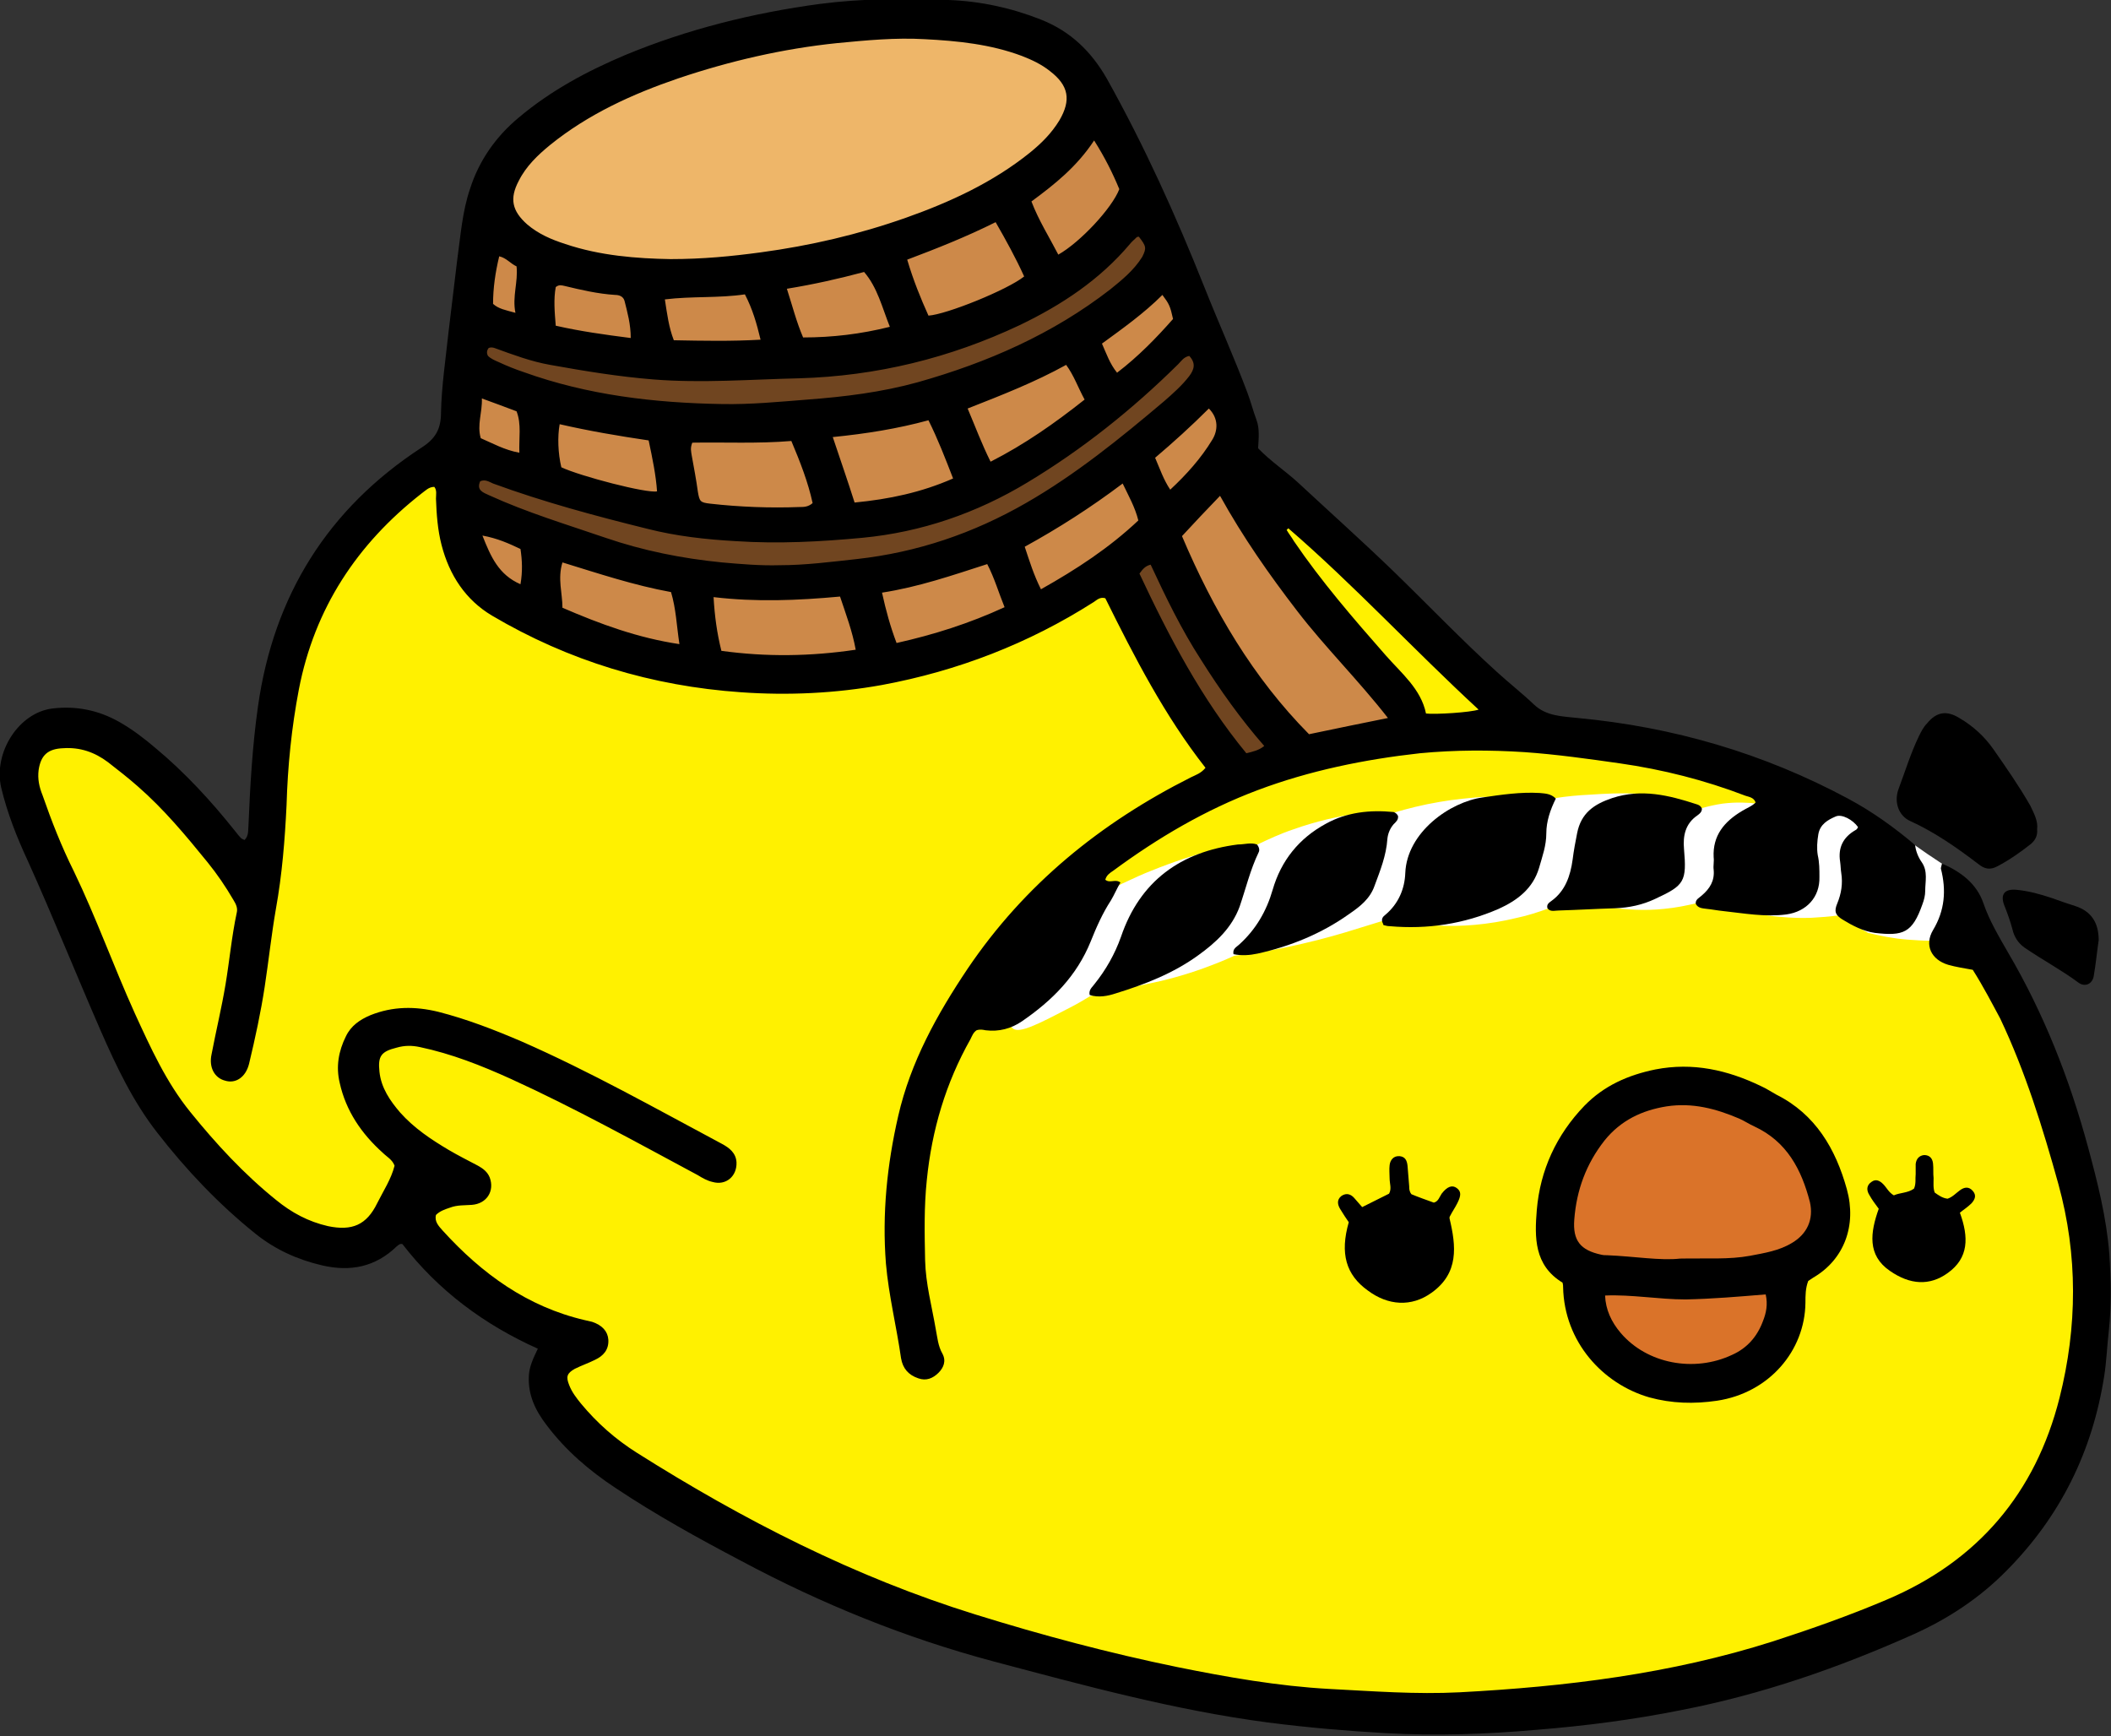 <svg width="400" height="329" viewBox="0 0 400 329" fill="none" xmlns="http://www.w3.org/2000/svg">
<rect x="0" y="0" width="400" height="329" fill="#333333" stroke="none"/>
<g clip-path="url(#clip0_1291_443)">
<path d="M57.373 113.15C61.191 108.272 67.448 101.273 76.355 94.592C106.684 71.793 141.148 72.853 168.72 73.701C194.701 74.444 222.379 75.716 245.496 95.441C251.117 100.319 255.146 105.091 257.797 108.484C268.508 118.24 279.112 127.996 289.823 137.752C300.958 138.283 316.652 140.403 334.043 147.19C344.966 151.538 353.98 156.734 360.873 161.4C364.584 165.112 369.78 170.732 375.083 178.367C380.915 186.851 405.73 222.694 394.807 262.567C393.11 268.611 388.656 284.306 374.658 296.925C372.113 299.258 363.418 306.681 335.952 314.316C308.805 321.846 286.854 323.118 281.021 323.436C247.405 325.027 221.954 319.513 207.532 316.331C187.49 311.877 164.69 306.575 138.815 291.411C124.605 283.139 113.789 274.338 106.366 267.657C103.715 264.688 103.078 260.552 104.775 257.371C106.578 253.977 110.183 253.129 110.714 253.023C106.79 252.493 101.594 251.326 96.079 248.675C84.203 242.949 77.84 233.829 75.189 229.269C74.128 230.965 72.219 233.192 69.25 234.359C65.539 235.844 60.873 235.313 52.601 230.435C38.709 222.058 30.862 210.605 30.12 209.544C13.895 185.366 6.684 153.659 4.457 142.736C7.85 139.873 13.047 136.692 17.925 137.964C21.954 139.025 24.075 142.736 25.03 144.327C28.635 150.266 35.634 158.431 50.268 168.399C50.692 158.113 51.647 146.766 53.45 134.783C54.51 127.254 55.889 119.937 57.373 113.15Z" fill="#FFF100"/>
<path d="M125.77 52.279C154.19 48.886 192.472 47.401 207 20.148C205.728 17.284 204.455 14.315 203.182 11.452C192.154 7.74 148.676 -5.303 111.772 17.814C104.879 22.162 99.153 27.146 94.381 32.343C94.063 34.676 93.638 37.115 93.32 39.448C101.486 47.825 113.893 53.976 125.77 52.279Z" fill="#EEB669"/>
<path d="M173.912 65.324C188.759 58.749 205.196 50.584 213.785 35.419C211.558 30.329 209.331 25.239 207.104 20.043C192.576 47.296 154.188 48.781 125.874 52.175C113.891 53.871 101.59 47.721 93.425 39.237C92.258 46.554 91.198 53.871 90.031 61.188C96.606 61.825 102.863 64.37 109.437 65.324C131.389 68.081 153.764 74.126 173.912 65.324Z" fill="#CD8949"/>
<path d="M186.004 73.17C199.366 69.883 210.712 60.975 220.787 51.643C218.454 46.235 216.121 40.827 213.682 35.312C205.092 50.477 188.655 58.642 173.809 65.217C153.766 74.125 131.391 67.974 109.44 65.217C102.759 64.369 96.608 61.824 90.034 61.081C89.609 63.626 89.291 66.171 88.867 68.823C119.09 84.093 153.024 80.806 186.004 73.17Z" fill="#704520"/>
<path d="M168.293 97.03C179.533 95.121 191.623 93.318 201.909 85.365C205.196 83.032 207.529 79.744 210.817 77.411C216.543 73.17 220.997 68.079 225.769 62.989C224.178 59.172 222.481 55.46 220.891 51.643C210.711 61.081 199.364 69.988 186.002 73.17C153.022 80.805 119.088 84.092 88.865 68.822C88.653 70.306 88.441 71.897 88.123 73.382C87.275 76.563 86.532 80.487 86.32 85.047C91.835 86.425 97.667 87.273 102.863 89.925C123.542 99.363 146.342 100.317 168.293 97.03Z" fill="#CD8949"/>
<path d="M229.268 71.368C228.102 68.611 226.829 65.747 225.663 62.99C220.891 68.08 216.437 73.171 210.711 77.412C207.423 79.745 205.09 83.033 201.803 85.366C191.516 93.319 179.427 95.122 168.187 97.031C146.235 100.318 123.436 99.364 102.863 90.032C97.667 87.38 91.729 86.638 86.32 85.153C86.32 85.684 86.32 86.214 86.32 86.638C86.32 89.82 86.532 92.789 86.957 95.546C115.589 109.65 149.099 115.27 179.958 105.408C199.364 98.939 215.589 86.532 229.268 71.368Z" fill="#704520"/>
<path d="M218.133 102.65C216.119 104.983 213.467 106.362 211.559 108.801C219.618 121.632 227.571 134.464 235.631 147.295C239.13 145.704 243.372 144.114 248.25 142.735C238.918 132.025 231.177 120.466 222.693 107.741C221.421 105.832 220.042 104.453 218.133 102.65Z" fill="#704520"/>
<path d="M271.793 139.66C264.052 133.933 252.175 123.435 243.373 106.68C238.919 98.196 236.268 90.243 234.678 83.774C232.875 79.639 231.072 75.503 229.269 71.367C215.484 86.425 199.259 98.939 179.853 105.407C148.994 115.27 115.484 109.649 86.852 95.545C87.806 101.908 89.715 106.998 91.305 110.392C103.288 116.542 141.464 134.464 183.776 121.208C194.699 117.815 203.819 112.937 211.136 108.059C211.242 108.271 211.454 108.483 211.56 108.801C213.469 106.468 216.12 105.089 218.135 102.65C220.043 104.559 221.422 105.938 222.801 107.74C231.284 120.466 238.919 132.025 248.357 142.735C250.796 142.099 253.448 141.463 256.205 140.932C262.037 139.872 267.339 139.554 271.793 139.66Z" fill="#CD8949"/>
<path d="M298.517 241.568C297.35 239.554 295.654 236.16 295.336 231.706C294.699 223.541 298.729 215.694 304.667 211.134C313.999 203.923 326.407 205.831 334.148 210.285C341.995 214.739 350.797 225.025 347.721 233.297C346.237 237.221 342.525 239.554 339.98 240.72C340.723 252.491 331.815 262.565 320.786 263.414C309.121 264.156 298.305 254.294 298.517 241.568Z" fill="#DA7329"/>
<path d="M212.62 167.445C214.847 166.384 216.755 165.536 218.134 165.006C222.588 163.203 226.3 162.037 229.057 161.294C232.132 160.87 235.207 160.446 238.283 160.022C240.297 159.067 242.524 158.007 245.069 157.159C249.523 155.568 253.553 154.719 256.946 154.189C259.385 154.083 261.824 154.083 264.157 153.977C266.702 153.235 269.566 152.493 272.747 151.962C275.716 151.432 278.473 151.22 280.912 151.008C285.578 151.114 290.138 151.114 294.804 151.22C296.819 150.902 299.046 150.69 301.273 150.584C304.348 150.372 307.212 150.266 309.863 150.372C314.104 151.326 318.24 152.28 322.482 153.129C323.648 152.811 324.921 152.493 326.406 152.28C328.951 151.962 331.178 152.068 332.98 152.28C336.268 151.856 341.146 151.75 346.766 152.917C354.507 154.613 360.022 158.007 363.097 160.34C363.839 160.87 364.476 161.294 365.218 161.824C366.172 162.461 367.127 163.097 368.081 163.733C372.641 166.172 374.232 171.368 372.429 174.656C370.626 178.049 365.96 178.261 365.748 178.261C364.369 178.261 362.991 178.155 361.4 178.049C358.643 177.837 356.204 177.307 353.977 176.777C352.068 175.716 350.16 174.55 348.145 173.489C346.66 173.701 344.963 173.808 343.267 173.914C340.191 174.02 337.434 173.808 334.995 173.489C330.435 172.747 325.981 171.899 321.421 171.156C319.619 171.581 317.604 172.005 315.377 172.217C311.453 172.641 308.06 172.323 305.409 172.005C301.379 172.111 297.243 172.111 293.214 172.217C291.411 172.853 289.502 173.489 287.487 173.914C281.867 175.292 276.671 175.61 272.535 175.398C268.929 175.08 265.43 174.762 261.824 174.55C260.128 175.08 257.689 175.822 254.932 176.671C251.75 177.625 248.145 178.58 243.585 179.534C241.04 180.064 237.752 180.594 233.829 181.125C232.026 181.973 230.117 182.715 228.102 183.458C224.285 184.836 220.679 185.791 217.498 186.427C213.892 187.169 210.181 188.017 206.575 188.76C205.515 189.396 204.136 190.244 202.227 191.199C196.713 194.062 193.214 195.865 191.941 194.91C189.608 193.002 193.532 181.125 201.485 174.444C205.621 170.944 212.196 167.657 212.62 167.445Z" fill="white"/>
<path d="M373.808 183.775C372.112 183.457 370.627 183.245 369.142 182.821C365.961 181.866 364.582 179.109 366.279 176.246C368.506 172.534 368.824 168.717 367.764 164.581C367.764 164.369 367.87 164.157 367.976 163.626C371.581 165.217 374.551 167.444 375.823 171.156C376.99 174.549 378.792 177.518 380.489 180.488C387.276 192.046 392.154 204.454 395.654 217.391C397.456 224.072 399.153 230.753 399.683 237.646C400.001 242.524 400.107 247.402 399.577 252.28C399.259 255.037 399.153 257.9 398.729 260.657C396.502 274.973 390.457 287.274 380.277 297.561C375.187 302.757 369.248 306.681 362.674 309.65C348.464 316.012 333.83 321.103 318.453 324.072C309.439 325.875 300.426 327.041 291.2 327.783C281.656 328.632 272.112 328.95 262.568 328.42C255.145 327.996 247.721 327.359 240.298 326.405C222.589 324.072 205.516 319.406 188.336 314.846C171.581 310.392 155.675 303.923 140.404 295.758C132.345 291.516 124.286 287.062 116.65 281.972C111.666 278.685 107.212 274.867 103.607 270.095C101.486 267.338 100.001 264.369 100.213 260.657C100.319 258.854 101.062 257.37 101.91 255.567C91.73 251.007 83.034 244.538 76.247 235.737C75.717 235.631 75.505 235.949 75.187 236.161C71.157 240.085 66.385 241.039 60.977 239.766C56.417 238.706 52.175 236.797 48.464 233.828C41.465 228.208 35.314 221.739 29.8 214.634C25.24 208.801 22.059 202.121 19.089 195.334C14.423 184.623 10.076 173.807 5.304 163.202C3.183 158.642 1.38 154.082 0.213 149.204C-1.271 142.524 3.607 134.994 9.97 134.252C14.423 133.722 18.665 134.57 22.589 136.797C25.028 138.176 27.255 139.873 29.376 141.675C34.996 146.341 39.98 151.749 44.54 157.476C44.964 158.006 45.282 158.43 45.706 158.854C45.813 158.961 46.131 159.067 46.343 159.173C47.191 158.324 46.979 157.264 47.085 156.309C47.403 148.78 47.827 141.251 48.888 133.828C51.857 112.831 62.144 96.394 79.853 84.835C82.504 83.139 83.564 81.336 83.564 78.155C83.671 73.171 84.413 68.293 84.943 63.308C85.473 58.642 86.109 53.87 86.64 49.204C87.276 44.645 87.594 40.085 89.079 35.737C90.775 30.435 93.957 25.875 98.305 22.269C104.349 17.179 111.242 13.467 118.559 10.392C130.33 5.514 142.737 2.439 155.357 0.742C163.522 -0.318 171.687 -0.318 179.747 -0C185.685 0.212 191.624 1.484 197.244 3.711C202.865 5.938 206.788 9.756 209.757 14.952C216.862 27.677 222.801 40.827 228.209 54.401C230.86 61.081 233.83 67.656 236.375 74.443C237.011 76.14 237.435 77.837 238.071 79.533C238.708 81.23 238.496 83.033 238.389 84.941C240.722 87.38 243.48 89.183 245.919 91.41C251.857 96.924 258.008 102.439 263.84 108.059C270.521 114.528 276.884 121.209 283.671 127.359C286.003 129.48 288.443 131.389 290.669 133.51C293.002 135.737 296.078 135.737 298.941 136.055C317.075 137.752 334.148 142.736 350.16 151.325C354.72 153.764 358.856 156.734 362.886 160.127C362.992 161.187 363.416 162.354 364.158 163.414C365.325 165.111 364.795 167.02 364.795 168.823C364.795 169.671 364.583 170.519 364.264 171.368C362.356 176.776 360.659 177.412 355.251 176.776C353.024 176.458 351.009 175.397 349.1 174.231C347.721 173.383 347.509 172.64 348.146 171.156C348.888 169.353 349.206 167.444 348.888 165.429C348.782 164.793 348.782 164.051 348.676 163.308C348.252 160.657 349.206 158.642 351.645 157.264C351.857 157.158 351.963 156.946 352.069 156.734C351.115 155.355 348.994 154.189 347.827 154.719C346.343 155.355 344.858 156.203 344.54 158.112C344.328 159.385 344.222 160.763 344.434 162.036C344.752 163.414 344.752 164.793 344.752 166.172C344.858 169.989 342.313 172.746 338.496 173.277C334.466 173.807 330.436 173.064 326.513 172.64C325.452 172.534 324.392 172.322 323.331 172.216C322.589 172.11 321.741 172.11 321.316 171.262C321.21 170.413 322.059 170.095 322.483 169.671C323.967 168.398 324.922 166.914 324.71 164.793C324.604 164.051 324.816 163.202 324.71 162.46C324.498 158.324 326.725 155.673 330.118 153.658C330.966 153.128 331.921 152.81 332.663 152.068C332.345 151.113 331.391 151.007 330.754 150.795C323.013 147.826 315.06 145.811 306.894 144.645C300.956 143.796 294.911 142.948 288.867 142.524C282.292 142.099 275.717 142.099 269.036 142.736C258.538 143.902 248.146 146.023 238.283 149.735C228.421 153.446 219.408 158.748 210.924 165.005C210.288 165.429 209.651 165.853 209.439 166.702C210.288 167.444 211.348 166.49 212.303 167.232C211.666 168.292 211.136 169.565 210.5 170.625C208.909 173.064 207.743 175.716 206.682 178.367C204.031 184.941 199.365 189.607 193.639 193.531C191.624 194.91 189.291 195.546 186.746 195.228C186.216 195.122 185.685 195.016 185.049 195.228C184.413 195.652 184.201 196.288 183.883 196.924C179.217 205.196 176.566 214.104 175.611 223.648C175.081 228.738 175.187 233.722 175.293 238.812C175.399 243.266 176.566 247.508 177.308 251.856C177.626 253.446 177.732 255.037 178.58 256.521C179.323 257.9 178.792 259.173 177.838 260.127C176.778 261.187 175.505 261.718 174.02 261.187C172.112 260.551 171.051 259.279 170.733 257.37C169.885 251.431 168.4 245.493 167.87 239.448C167.128 230.01 168.082 220.678 170.203 211.453C172.536 201.272 177.52 192.259 183.352 183.563C194.169 167.55 208.591 155.885 225.664 147.296C226.512 146.871 227.573 146.553 228.421 145.493C220.68 135.631 214.954 124.496 209.439 113.361C208.379 113.043 207.743 113.786 207.212 114.104C194.911 121.951 181.444 127.147 167.128 129.798C158.326 131.389 149.312 131.813 140.404 131.177C123.543 130.01 107.743 125.238 93.215 116.649C88.23 113.68 85.155 109.014 83.671 103.287C82.928 100.424 82.716 97.455 82.61 94.486C82.61 93.743 82.822 92.895 82.292 92.258C81.231 92.258 80.595 93.001 79.853 93.531C67.658 103.075 59.598 115.27 56.629 130.647C55.251 137.858 54.508 145.175 54.296 152.598C53.978 159.173 53.448 165.747 52.281 172.216C51.433 177.094 50.903 182.078 50.16 186.956C49.418 191.834 48.358 196.712 47.191 201.59C46.555 204.136 44.646 205.408 42.631 204.772C40.616 204.242 39.556 202.227 40.086 199.788C40.934 195.334 41.995 190.986 42.737 186.532C43.48 182.078 43.904 177.412 44.858 172.958C45.07 172.11 44.752 171.368 44.222 170.519C42.737 167.974 41.147 165.641 39.344 163.414C35.208 158.324 31.072 153.34 26.088 148.992C24.286 147.402 22.377 145.917 20.468 144.432C17.923 142.524 15.166 141.569 11.984 141.781C9.121 141.887 7.743 143.054 7.318 145.917C7.106 147.614 7.424 149.098 8.061 150.689C9.757 155.567 11.666 160.445 13.999 165.111C18.241 173.913 21.528 183.139 25.558 192.046C28.527 198.515 31.497 205.09 36.056 210.71C40.934 216.755 46.237 222.481 52.281 227.359C55.251 229.798 58.432 231.495 62.144 232.343C66.703 233.298 69.46 232.131 71.475 227.996C72.642 225.663 74.126 223.436 74.763 220.891C74.339 219.724 73.278 219.194 72.536 218.452C68.506 214.846 65.537 210.498 64.37 205.196C63.628 202.121 64.158 199.151 65.537 196.394C66.491 194.379 68.188 193.213 70.203 192.365C74.445 190.668 78.686 190.668 83.034 191.728C88.442 193.107 93.639 195.122 98.835 197.349C111.878 203.075 124.286 210.074 136.799 216.755C138.177 217.497 139.45 218.452 139.556 220.254C139.662 222.905 137.541 224.708 134.996 223.966C134.042 223.754 133.087 223.224 132.239 222.693C120.574 216.437 108.909 209.968 96.82 204.454C91.2 201.909 85.579 199.682 79.535 198.409C78.05 198.091 76.672 198.091 75.187 198.515C72.218 199.257 71.581 200.106 71.9 203.075C72.218 206.15 73.914 208.589 75.823 210.816C78.474 213.786 81.656 215.906 85.049 217.921C86.852 218.982 88.761 219.936 90.563 220.891C91.518 221.421 92.366 222.057 92.79 223.117C93.745 225.663 92.26 228.102 89.397 228.314C88.018 228.42 86.64 228.314 85.261 228.844C84.307 229.162 83.352 229.48 82.61 230.222C82.292 231.495 83.14 232.343 83.883 233.192C91.306 241.357 99.895 247.614 110.818 250.159C111.242 250.265 111.772 250.371 112.196 250.477C114.105 251.113 115.166 252.28 115.272 253.87C115.378 255.779 114.317 256.946 112.727 257.688C111.454 258.324 110.182 258.748 108.909 259.385C107.424 260.233 107.212 260.869 107.849 262.46C108.379 263.839 109.227 264.899 110.076 265.959C113.151 269.671 116.65 272.746 120.68 275.291C140.829 288.017 161.931 298.833 184.837 305.938C197.456 309.862 210.182 313.255 223.119 315.906C232.557 317.815 242.207 319.512 251.857 320.042C260.129 320.466 268.294 321.103 276.566 320.678C296.714 319.618 316.65 317.179 335.95 311.028C343.161 308.695 350.373 306.15 357.371 303.181C374.763 295.864 385.685 282.927 390.245 264.899C393.639 251.431 393.745 237.858 390.033 224.39C387.064 213.68 383.777 203.075 379.005 193.001C377.52 190.244 375.823 186.956 373.808 183.775ZM127.043 49.098C133.193 49.098 138.602 48.568 144.116 47.826C153.554 46.553 162.674 44.432 171.687 41.251C180.065 38.282 188.124 34.57 195.123 28.95C197.35 27.147 199.259 25.238 200.744 22.799C202.971 18.982 202.546 16.225 198.941 13.467C197.35 12.195 195.547 11.347 193.639 10.604C187.7 8.377 181.444 7.741 175.187 7.423C169.673 7.105 164.158 7.635 158.644 8.165C148.358 9.226 138.283 11.559 128.527 14.846C119.832 17.815 111.454 21.633 104.243 27.465C101.91 29.374 99.683 31.495 98.305 34.252C96.502 37.646 97.032 39.979 99.895 42.524C102.016 44.326 104.455 45.387 107.106 46.235C113.681 48.462 120.68 48.992 127.043 49.098ZM223.967 101.59C229.906 115.588 237.435 128.42 248.04 139.13C253.024 138.07 257.796 137.115 262.992 136.055C257.265 128.738 251.115 122.693 245.813 115.8C240.51 108.908 235.526 101.803 231.178 93.955C228.633 96.606 226.3 99.045 223.967 101.59ZM225.346 67.444C224.286 67.656 223.861 68.398 223.225 69.035C214.529 77.624 205.092 85.153 194.699 91.41C185.049 97.243 174.551 100.848 163.416 101.909C155.463 102.651 147.509 103.075 139.45 102.545C133.724 102.227 128.103 101.59 122.695 100.212C112.833 97.773 102.971 95.122 93.427 91.622C92.684 91.304 91.942 90.774 90.988 91.198C90.245 92.895 91.518 93.319 92.684 93.849C99.895 97.137 107.318 99.364 114.742 101.909C121.847 104.348 129.27 105.832 136.799 106.575C140.404 106.893 144.116 107.211 147.721 107.105C152.599 107.105 157.478 106.468 162.356 105.938C173.808 104.666 184.413 101.06 194.381 95.334C203.819 89.925 212.303 83.033 220.574 76.034C222.271 74.549 223.967 73.064 225.346 71.262C226.3 69.989 226.619 68.823 225.346 67.444ZM215.802 44.857C215.696 44.857 215.484 44.857 215.378 44.963C214.954 45.387 214.423 45.811 214.105 46.235C208.379 53.022 201.168 57.794 193.215 61.612C179.959 67.868 166.067 71.262 151.433 71.686C142.207 71.898 132.981 72.64 123.755 71.898C117.181 71.368 110.712 70.307 104.243 69.141C100.638 68.504 97.244 67.232 93.745 65.96C93.427 65.853 93.002 65.747 92.578 65.96C92.26 66.384 92.154 66.914 92.472 67.444C93.002 67.974 93.745 68.293 94.487 68.611C96.078 69.353 97.668 69.989 99.259 70.519C111.348 74.867 123.967 76.352 136.799 76.564C142.207 76.67 147.615 76.14 153.024 75.716C160.023 75.185 167.022 74.337 173.914 72.428C187.064 68.717 199.471 63.308 210.394 54.825C212.621 53.022 214.848 51.219 216.438 48.674C217.287 46.977 217.181 46.659 215.802 44.857ZM159.174 113.043C151.115 113.786 143.268 114.104 135.208 113.149C135.42 116.755 135.844 119.936 136.693 123.33C145.176 124.496 153.554 124.39 162.143 123.117C161.507 119.618 160.341 116.543 159.174 113.043ZM131.178 83.881C130.754 84.941 130.966 85.578 131.072 86.32C131.497 88.653 131.921 90.88 132.239 93.213C132.557 95.016 132.663 95.228 134.572 95.44C140.192 96.076 145.919 96.288 151.539 96.076C152.281 96.076 153.13 96.076 153.978 95.334C153.13 91.41 151.645 87.593 149.948 83.563C143.586 84.093 137.329 83.775 131.178 83.881ZM157.796 82.821C159.28 87.274 160.659 91.198 161.931 95.228C168.506 94.591 174.551 93.319 180.595 90.668C179.111 86.85 177.732 83.245 175.929 79.639C170.097 81.23 164.158 82.184 157.796 82.821ZM194.063 52.386C192.472 48.886 190.669 45.599 188.655 42.099C183.14 44.857 177.52 47.084 171.9 49.204C173.066 53.128 174.445 56.522 175.929 59.809C179.323 59.597 190.882 54.931 194.063 52.386ZM190.351 115.058C189.185 112.195 188.442 109.544 187.064 106.893C180.489 109.014 174.02 111.24 167.128 112.301C167.87 115.694 168.718 118.77 169.885 121.845C176.99 120.254 183.67 118.133 190.351 115.058ZM127.149 112.195C120.15 110.922 113.469 108.695 106.576 106.575C105.622 109.65 106.576 112.407 106.576 115.164C113.681 118.239 120.892 120.891 128.739 122.057C128.209 118.558 128.103 115.376 127.149 112.195ZM202.016 69.141C196.078 72.428 189.821 74.867 183.352 77.412C184.837 80.912 186.003 84.093 187.7 87.487C194.169 84.199 199.895 80.169 205.516 75.716C204.243 73.383 203.501 71.156 202.016 69.141ZM244.116 100.106C244.01 100.212 243.904 100.318 243.798 100.424C244.222 101.166 244.752 101.803 245.176 102.545C250.373 110.18 256.417 117.179 262.568 124.178C265.537 127.571 269.248 130.541 270.203 135.207C272.006 135.419 278.686 134.994 280.171 134.464C267.87 123.117 256.629 110.922 244.116 100.106ZM197.244 111.665C204.031 107.847 210.182 103.817 215.696 98.621C215.06 96.076 213.893 94.061 212.727 91.622C206.682 96.182 200.532 100.106 194.169 103.605C195.123 106.468 195.866 108.908 197.244 111.665ZM212.09 35.843C210.818 32.767 209.333 29.798 207.318 26.617C204.031 31.601 199.895 34.888 195.441 38.176C196.82 41.781 198.835 44.963 200.532 48.25C204.667 45.917 210.712 39.448 212.09 35.843ZM149.1 54.719C150.16 58.006 150.903 60.975 152.175 63.945C157.69 63.945 163.098 63.308 168.612 61.93C167.128 58.218 166.279 54.507 163.734 51.537C158.962 52.81 154.296 53.87 149.1 54.719ZM122.907 83.457C117.181 82.609 111.56 81.654 106.046 80.382C105.622 82.715 105.728 85.896 106.364 88.547C109.97 90.244 122.589 93.531 124.498 93.107C124.286 90.032 123.649 86.956 122.907 83.457ZM144.116 64.369C143.374 61.294 142.631 58.642 141.147 55.779C136.163 56.522 131.178 56.097 125.982 56.734C126.406 59.491 126.725 62.036 127.679 64.475C133.193 64.581 138.602 64.687 144.116 64.369ZM215.908 108.695C221.528 120.678 227.679 132.449 236.163 142.736C237.435 142.418 238.496 142.205 239.556 141.357C235.102 136.267 231.178 130.753 227.573 125.026C223.861 119.3 220.892 113.149 218.029 106.999C217.181 107.211 216.65 107.635 215.908 108.695ZM119.514 64.051C119.514 61.4 118.877 59.173 118.347 57.052C118.135 56.203 117.393 55.885 116.544 55.885C113.257 55.673 110.076 54.931 107 54.188C106.47 54.083 105.94 53.87 105.304 54.401C104.879 56.734 105.091 59.067 105.304 61.718C109.97 62.778 114.529 63.414 119.514 64.051ZM220.256 55.885C216.756 59.385 212.727 62.248 208.803 65.111C209.651 67.02 210.288 68.929 211.666 70.625C215.696 67.55 219.089 64.051 222.271 60.445C221.74 58.006 221.528 57.582 220.256 55.885ZM221.74 92.789C224.816 89.925 227.573 86.85 229.694 83.351C230.754 81.654 230.966 79.321 229.058 77.412C225.77 80.7 222.377 83.775 218.877 86.744C219.832 88.971 220.468 90.88 221.74 92.789ZM98.411 85.79C98.305 83.033 98.835 80.382 97.88 77.942C95.653 77.094 93.639 76.352 91.306 75.504C91.412 78.155 90.351 80.488 91.094 83.033C93.32 83.987 95.547 85.26 98.411 85.79ZM97.668 59.279C97.032 56.203 98.199 53.446 97.88 50.477C96.714 49.947 95.972 48.886 94.593 48.568C93.851 51.644 93.427 54.613 93.427 57.582C94.487 58.536 95.76 58.748 97.668 59.279ZM91.412 101.484C93.002 105.514 94.487 108.908 98.623 110.71C99.047 108.271 98.941 106.15 98.623 104.029C96.396 102.969 94.275 102.015 91.412 101.484Z" fill="black"/>
<path d="M296.077 243.053C290.668 239.766 290.774 234.463 291.199 229.267C291.835 221.738 294.91 215.057 300.212 209.543C303.924 205.725 308.484 203.71 313.68 202.65C320.785 201.271 327.36 202.756 333.722 205.831C334.677 206.256 335.631 206.892 336.586 207.422C344.009 211.134 347.826 217.708 349.947 225.344C351.856 232.236 349.417 238.705 343.584 242.099C343.266 242.311 342.948 242.523 342.63 242.735C342.1 244.113 342.1 245.492 342.1 246.871C341.994 255.99 335.207 263.944 325.345 265.428C320.997 266.065 316.755 265.959 312.513 264.792C303.712 262.247 296.395 254.294 296.183 243.901C296.183 243.583 296.183 243.477 296.077 243.053ZM318.346 238.493C323.542 238.387 327.572 238.705 331.601 237.963C334.359 237.433 337.116 237.008 339.555 235.524C342.418 233.827 343.691 231.07 342.948 227.783C341.358 221.632 338.6 216.33 332.45 213.467C331.495 213.042 330.541 212.406 329.587 211.982C325.133 210.073 320.679 208.907 315.801 209.649C311.135 210.391 307.105 212.3 304.03 216.118C300.53 220.572 298.728 225.556 298.303 231.07C297.985 235.1 299.47 236.902 303.394 237.751C303.818 237.857 304.136 237.857 304.56 237.857C309.65 238.069 314.634 238.917 318.346 238.493ZM304.136 245.492C304.242 248.143 305.302 250.476 307.105 252.597C312.089 258.429 320.997 260.126 328.208 256.733C331.071 255.46 332.98 253.233 334.04 250.37C334.677 248.779 334.995 247.189 334.571 245.28C329.481 245.704 324.496 246.128 319.406 246.234C314.316 246.234 309.226 245.28 304.136 245.492Z" fill="black"/>
<path d="M261.931 174.761C261.719 174.125 262.037 173.701 262.461 173.382C265.006 171.262 266.173 168.398 266.279 165.429C266.597 157.688 274.762 151.961 280.913 151.113C284.518 150.583 288.124 150.053 291.729 150.265C292.79 150.371 293.85 150.371 294.805 151.325C293.744 153.446 293.002 155.673 293.002 157.9C293.002 160.233 292.26 162.248 291.623 164.475C290.457 168.398 287.488 170.625 283.988 172.216C277.413 175.079 270.52 176.14 263.309 175.503C262.885 175.503 262.567 175.397 262.143 175.291C262.037 175.079 262.037 174.867 261.931 174.761Z" fill="black"/>
<path d="M386.002 157.157C386.108 158.324 385.684 159.172 384.835 159.914C382.82 161.505 380.7 162.99 378.473 164.156C377.094 164.898 376.034 164.686 374.867 163.732C370.837 160.657 366.596 157.687 361.93 155.566C359.809 154.612 358.854 152.067 359.703 149.628C360.975 146.235 362.036 142.735 363.626 139.448C364.051 138.599 364.475 137.751 365.111 137.115C366.914 134.888 368.823 134.57 371.262 136.054C373.807 137.539 376.034 139.554 377.73 141.993C380.169 145.492 382.608 148.992 384.729 152.703C385.366 154.082 386.214 155.566 386.002 157.157Z" fill="black"/>
<path d="M238.178 160.021C238.602 160.551 238.708 161.081 238.496 161.505C236.906 164.793 236.057 168.398 234.891 171.792C233.406 175.821 230.437 178.578 227.044 181.017C222.378 184.411 216.969 186.532 211.455 188.228C209.864 188.759 208.168 189.077 206.471 188.547C206.259 187.486 207.001 187.062 207.425 186.426C209.546 183.775 211.243 180.805 212.409 177.518C216.015 166.913 223.756 161.399 234.573 160.021C235.845 160.021 237.012 159.596 238.178 160.021Z" fill="black"/>
<path d="M322.485 153.233C322.485 153.87 322.06 154.188 321.636 154.506C319.303 156.096 318.879 158.429 319.091 160.868C319.621 167.019 319.197 167.761 313.683 170.306C311.244 171.473 308.699 172.003 306.048 172.109C302.442 172.215 298.943 172.427 295.337 172.533C294.595 172.533 293.746 172.851 293.216 172.109C293.004 171.367 293.534 171.049 293.959 170.731C296.61 168.822 297.564 165.959 297.988 162.883C298.2 161.187 298.518 159.49 298.837 157.899C299.579 154.082 302.018 152.385 305.517 151.218C311.032 149.416 316.228 150.688 321.424 152.385C321.848 152.491 322.272 152.703 322.485 153.233Z" fill="black"/>
<path d="M264.902 154.614C265.008 155.356 264.478 155.78 264.054 156.204C263.417 156.947 262.993 157.901 262.887 158.961C262.675 162.143 261.509 165.006 260.448 167.869C259.6 170.308 257.691 171.793 255.676 173.171C250.48 176.883 244.541 179.322 238.285 180.7C236.8 181.019 235.21 181.125 233.725 180.807C233.513 179.746 234.361 179.428 234.785 179.004C237.967 176.141 239.982 172.641 241.148 168.611C242.739 163.097 246.132 158.855 251.222 156.098C255.252 153.871 259.6 153.447 264.054 153.871C264.372 153.977 264.69 154.189 264.902 154.614Z" fill="black"/>
<path d="M255.569 231.6C255.038 230.858 254.508 230.01 253.978 229.161C253.448 228.313 253.236 227.359 254.19 226.616C255.145 225.98 255.993 226.298 256.629 227.04C257.053 227.571 257.584 228.101 258.114 228.737C259.81 227.889 261.507 227.04 263.204 226.192C263.734 225.238 263.31 224.283 263.31 223.329C263.31 222.481 263.204 221.632 263.31 220.784C263.416 219.829 264.052 218.981 265.219 219.087C266.279 219.193 266.597 219.935 266.703 220.89C266.809 222.162 266.915 223.541 267.022 224.814C267.022 225.238 267.022 225.768 267.446 226.298C268.718 226.828 270.203 227.359 271.687 227.889C272.536 227.677 272.748 226.828 273.172 226.192C274.233 224.814 275.187 224.495 276.035 225.132C276.884 225.768 276.884 226.51 276.141 227.995C275.717 228.843 275.187 229.586 274.763 230.434C274.657 230.54 274.657 230.752 274.657 230.858C275.929 236.16 276.459 241.25 271.263 244.962C267.446 247.719 262.992 247.401 259.174 244.538C255.038 241.569 253.872 237.539 255.569 231.6Z" fill="black"/>
<path d="M355.991 229.055C355.355 228.207 354.718 227.359 354.188 226.404C353.658 225.556 353.658 224.601 354.612 223.965C355.461 223.329 356.203 223.753 356.839 224.389C357.476 225.026 357.9 225.98 358.854 226.51C360.021 225.98 361.505 226.086 362.672 225.238C363.096 224.283 362.884 223.329 362.99 222.481C362.99 221.844 362.99 221.208 362.99 220.572C363.096 219.617 363.626 218.981 364.581 218.875C365.641 218.875 366.171 219.511 366.277 220.466C366.383 221.42 366.277 222.374 366.383 223.223C366.383 224.177 366.277 225.132 366.595 225.98C367.338 226.51 368.08 227.04 369.034 227.146C369.989 226.828 370.625 226.086 371.367 225.556C372.216 224.92 373.064 224.814 373.806 225.662C374.549 226.51 374.231 227.253 373.594 227.995C372.852 228.737 372.004 229.267 371.367 229.798C373.064 234.464 373.064 238.387 369.034 241.25C365.641 243.689 361.929 243.477 358.112 240.826C353.764 237.857 354.4 233.509 355.991 229.055Z" fill="black"/>
<path d="M397.668 178.155C397.35 180.276 397.138 182.609 396.714 185.048C396.396 186.532 395.017 187.062 393.851 186.214C390.563 183.775 386.958 181.866 383.565 179.533C382.398 178.685 381.656 177.518 381.338 176.14C380.913 174.549 380.383 173.065 379.747 171.474C379.005 169.459 379.853 168.399 382.08 168.611C384.413 168.823 386.64 169.459 388.867 170.201C390.351 170.732 391.836 171.262 393.215 171.686C396.184 172.64 397.668 174.761 397.668 178.155Z" fill="black"/>
</g>
<defs>
<clipPath id="clip0_1291_443">
<rect width="400" height="328.844" fill="white"/>
</clipPath>
</defs>
</svg>
